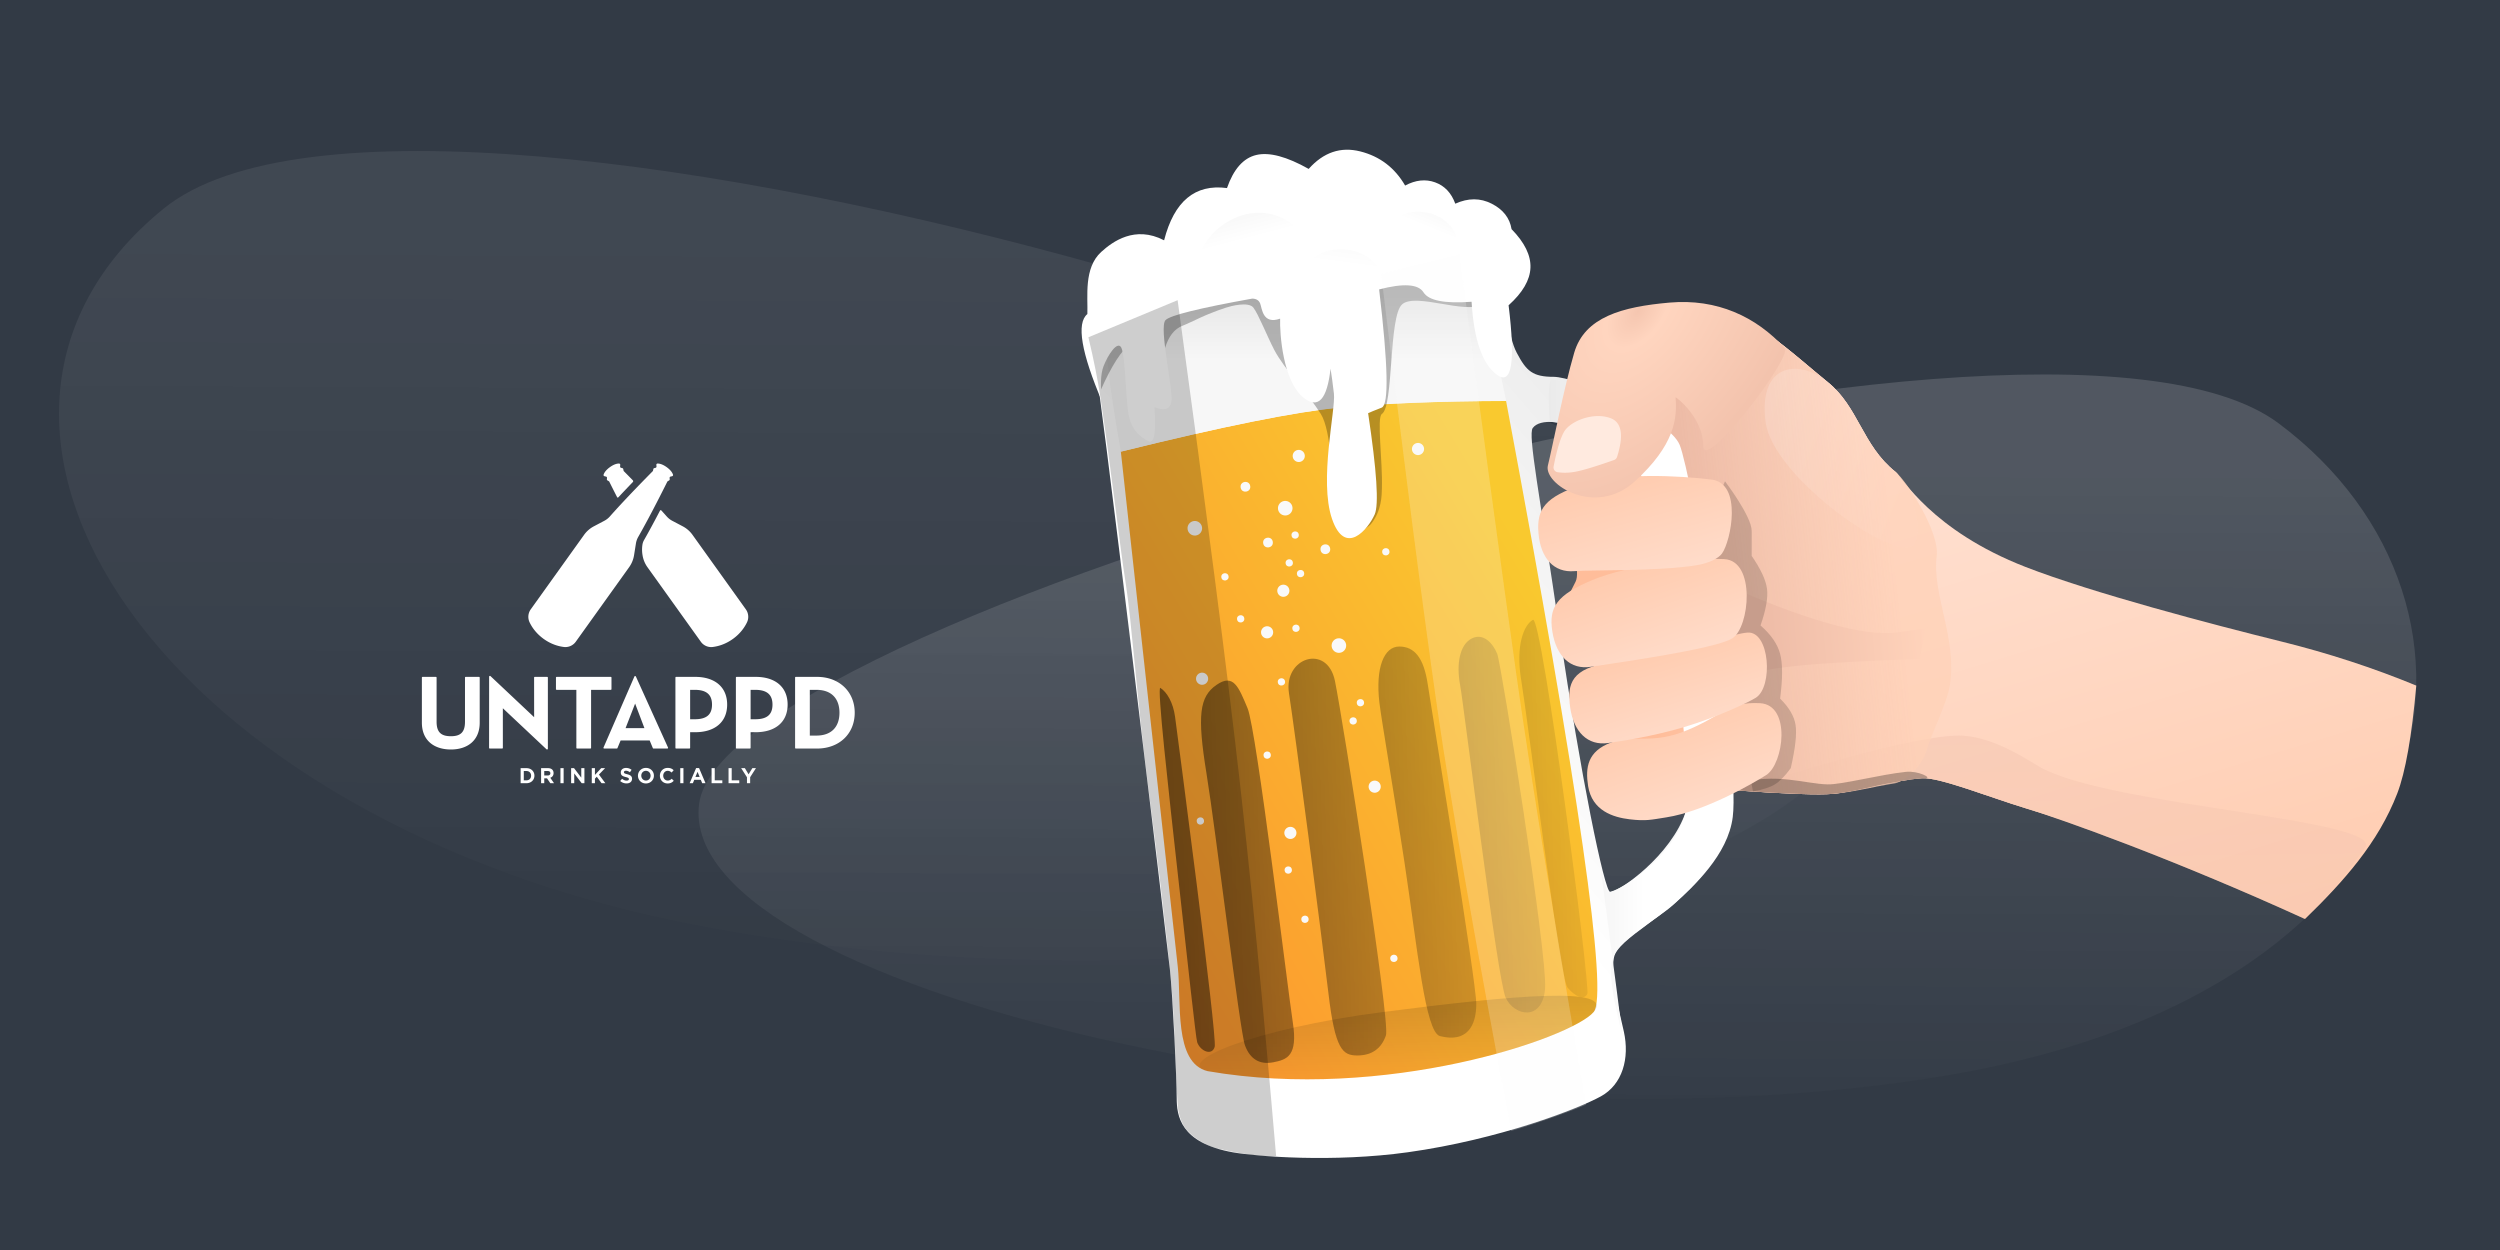<?xml version="1.0" encoding="UTF-8"?><svg width="1440" height="720" xmlns="http://www.w3.org/2000/svg"><defs><linearGradient x1="50%" y1="10.687%" x2="74.535%" y2="109.357%" id="i"><stop stop-color="#FFE3D6" offset="0%"/><stop stop-color="#FFCBAE" offset="100%"/></linearGradient><linearGradient x1="50.591%" y1="24.062%" x2="50%" y2="100%" id="a"><stop stop-color="#FFF" offset="0%"/><stop stop-color="#FFF" stop-opacity="0" offset="99.282%"/></linearGradient><linearGradient x1="64.77%" y1="68.754%" x2="113.107%" y2="11.869%" id="c"><stop stop-color="#FFF" offset="0%"/><stop stop-color="#E3E3E3" offset="100%"/></linearGradient><linearGradient x1="-11.851%" y1="88.44%" x2="75.605%" y2="12.896%" id="d"><stop stop-color="#FD8D2F" offset="0%"/><stop stop-color="#F9C92F" offset="100%"/></linearGradient><linearGradient x1="36.909%" y1="-193.788%" x2="49.149%" y2="92.154%" id="e"><stop offset="0%"/><stop stop-opacity="0" offset="100%"/></linearGradient><linearGradient x1="36.737%" y1="64.43%" x2="36.737%" y2="36.323%" id="f"><stop stop-color="#F7F7F7" offset="0%"/><stop stop-color="#E5E5E5" offset="100%"/></linearGradient><linearGradient x1="115.688%" y1="57.066%" x2="-58.87%" y2="62.623%" id="g"><stop stop-opacity="0" offset="0%"/><stop offset="100%"/></linearGradient><linearGradient x1="110.631%" y1="47.725%" x2="26%" y2="44.486%" id="h"><stop stop-color="#FDE1D2" offset="0%"/><stop stop-color="#FFBD9A" offset="100%"/></linearGradient><linearGradient x1="50.591%" y1="24.062%" x2="50.004%" y2="99.455%" id="b"><stop stop-color="#FFF" offset="0%"/><stop stop-color="#FFF" stop-opacity=".102" offset="89.769%"/><stop stop-color="#FFF" stop-opacity="0" offset="100%"/></linearGradient><linearGradient x1="7.867%" y1="129.938%" x2="100%" y2="-275.887%" id="j"><stop stop-color="#F3CBB9" offset="0%"/><stop stop-color="#E29C83" offset="100%"/></linearGradient><linearGradient x1="83.945%" y1="67.472%" x2="26.332%" y2="69.265%" id="k"><stop stop-color="#FFD0B6" stop-opacity=".719" offset="0%"/><stop stop-color="#EDBBA6" offset="100%"/></linearGradient><linearGradient x1="83.945%" y1="67.472%" x2="10.125%" y2="13.249%" id="l"><stop stop-color="#FFDAC8" offset="0%"/><stop stop-color="#FFF" offset="100%"/></linearGradient><linearGradient x1="22.533%" y1="86.688%" x2="92.718%" y2="86.688%" id="m"><stop stop-color="#EFBDA8" offset="0%"/><stop stop-color="#FFD3BB" offset="100%"/></linearGradient><linearGradient x1="50%" y1="43.94%" x2="-16.135%" y2="43.94%" id="n"><stop stop-color="#FFF" offset="0%"/><stop stop-color="#E3E3E3" offset="100%"/></linearGradient><linearGradient x1="100%" y1="134.131%" x2="50%" y2="0%" id="o"><stop stop-color="#FFE3D6" offset="0%"/><stop stop-color="#FFCBAE" offset="100%"/></linearGradient><linearGradient x1="32.202%" y1="0%" x2="45.141%" y2="64.415%" id="q"><stop stop-color="#F0F0F0" offset="0%"/><stop stop-color="#FFF" offset="100%"/></linearGradient><radialGradient cx="42.125%" cy="2.871%" fx="42.125%" fy="2.871%" r="70.976%" gradientTransform="matrix(.542 .701 -.919 1.229 .22 -.302)" id="p"><stop stop-color="#F5C6B0" offset="0%"/><stop stop-color="#FFD5BF" offset="16.791%"/><stop stop-color="#F3C3AD" offset="100%"/></radialGradient></defs><g fill="none" fill-rule="evenodd"><path fill="#FFF" d="M0 0h1440v720H0z"/><path fill="#323A45" d="M-22 720h1486V0H-22z"/><path d="M1045.527 297.157c15.247 130.135-354.519 215.017-672.784 155.78C54.477 393.7-91.528 162.371 60.343 39.109c151.87-123.26 969.937 127.913 985.184 258.048z" fill="url(#a)" opacity=".07" transform="translate(34 81)"/><path d="M368.68 382.04c14.08-110.554 769.538-323.936 909.786-219.221 140.248 104.715 104.748 324.971-189.16 375.296-293.908 50.324-734.705-45.52-720.625-156.075z" fill="url(#b)" opacity=".15" transform="translate(34 81)"/><g fill="#FFF"><path d="M301.7 444.107v5.365h1.524c1.605 0 2.686-1.085 2.686-2.658v-.025c0-1.573-1.081-2.682-2.686-2.682h-1.523zm-1.819-1.656h3.343c2.724 0 4.602 1.872 4.602 4.315v.023c0 2.445-1.878 4.34-4.602 4.34h-3.343v-8.678zm15.607 4.231c.95 0 1.522-.512 1.522-1.274v-.025c0-.833-.595-1.276-1.557-1.276h-1.964v2.575h1.999zm-3.819-4.23h3.936c1.095 0 1.951.309 2.522.881.477.477.726 1.157.726 1.955v.024c0 1.407-.774 2.288-1.891 2.681l2.164 3.135h-2.141l-1.914-2.824h-1.582v2.824h-1.82v-8.676zM322.815 451.129h1.833v-8.678h-1.833zM328.965 442.452h1.676l4.174 5.47v-5.47h1.81v8.677h-1.56l-4.305-5.65v5.65h-1.795zM340.86 442.452h1.82v3.909l3.614-3.909h2.249l-3.555 3.694 3.711 4.983h-2.203l-2.747-3.732-1.069 1.109v2.623h-1.82zM357.227 449.865l1.083-1.299c.785.656 1.606 1.072 2.616 1.072.81 0 1.308-.345 1.308-.881v-.025c0-.511-.31-.775-1.783-1.143-1.772-.442-2.88-.941-2.88-2.646v-.025c0-1.548 1.26-2.585 3.021-2.585 1.262 0 2.32.393 3.2 1.097l-.963 1.382c-.762-.55-1.522-.87-2.272-.87-.76 0-1.166.369-1.166.81v.024c0 .597.381.798 1.904 1.191 1.772.453 2.76 1.097 2.76 2.587v.024c0 1.705-1.309 2.67-3.164 2.67a5.449 5.449 0 01-3.664-1.383m17.509-3.051v-.025c0-1.525-1.12-2.8-2.69-2.8-1.569 0-2.663 1.252-2.663 2.777v.023c0 1.527 1.119 2.801 2.688 2.801 1.57 0 2.665-1.251 2.665-2.776m-7.268 0v-.025c0-2.454 1.94-4.48 4.603-4.48 2.665 0 4.579 1.99 4.579 4.457v.023c0 2.456-1.939 4.482-4.603 4.482-2.664 0-4.579-1.99-4.579-4.457m12.633 0v-.025c0-2.466 1.855-4.48 4.508-4.48 1.629 0 2.604.535 3.412 1.334l-1.165 1.347c-.678-.619-1.367-1-2.26-1-1.498 0-2.58 1.25-2.58 2.776v.023c0 1.527 1.06 2.801 2.58 2.801 1.011 0 1.63-.405 2.32-1.037l1.165 1.18c-.891.943-1.88 1.538-3.544 1.538-2.545 0-4.436-1.966-4.436-4.457M391.83 451.129h1.831v-8.678h-1.831zM403 447.529l-1.216-2.944-1.224 2.944H403zm-2.034-5.138h1.687l3.723 8.737h-1.914l-.81-1.978h-3.746l-.81 1.978h-1.866l3.736-8.737zM409.875 442.452h1.818v7.008h4.365v1.669h-6.183zM419.639 442.452h1.821v7.008h4.364v1.669h-6.185zM430.251 447.708l-3.343-5.256h2.141l2.129 3.552 2.176-3.552h2.081l-3.353 5.22v3.456h-1.831z"/><g><path d="M243 416.231v-25.933c0-.23.185-.416.415-.416h7.65c.228 0 .414.187.414.416v25.445c0 6.013 2.606 8.322 8.24 8.322 5.574 0 8.117-2.309 8.117-8.322v-25.445c0-.23.187-.416.415-.416h7.65c.23 0 .415.187.415.416v25.933c0 10.442-7.21 15.477-16.597 15.477-9.51 0-16.718-5.035-16.718-15.477zm39.527-26.786l25.136 23.662-.027-22.809c0-.229.186-.416.416-.416h7.105c.228 0 .414.186.414.416v40.94a.471.471 0 01-.794.346l-25.135-23.628.002 22.793c0 .23-.185.417-.415.417h-7.106a.415.415 0 01-.414-.417l.025-40.96a.47.47 0 01.793-.344zm49.456 7.908h-11.337a.416.416 0 01-.416-.417v-6.638c0-.229.186-.415.416-.415H351.8c.23 0 .415.186.415.415v6.638c0 .23-.186.417-.415.417h-11.336v33.397a.415.415 0 01-.414.415h-7.653a.415.415 0 01-.414-.415v-33.397zm33.849 7.912l-5.5 14.123h10.844l-5.344-14.123zm.439-15.592l18.507 40.905a.415.415 0 01-.378.587h-7.982a.41.41 0 01-.381-.256l-1.837-4.417h-16.717l-1.833 4.417a.415.415 0 01-.384.256h-7.264a.415.415 0 01-.38-.58l17.787-40.905a.472.472 0 01.862-.007zm33.918 24.618c6.905 0 9.93-2.793 9.93-8.44 0-5.708-3.147-8.499-9.93-8.499h-2.67v16.939h2.67zm-11.148-23.993c0-.23.184-.416.414-.416h10.974c11.507 0 18.414 6.015 18.414 15.969 0 9.953-6.965 15.905-18.414 15.905h-2.91v8.994c0 .23-.185.415-.414.415h-7.65a.414.414 0 01-.414-.415v-40.452zm45.97 23.993c6.908 0 9.94-2.793 9.94-8.44 0-5.708-3.154-8.499-9.94-8.499h-2.662v16.939h2.661zm-11.14-23.993c0-.23.186-.416.414-.416h10.972c11.512 0 18.415 6.015 18.415 15.969 0 9.953-6.97 15.905-18.415 15.905h-2.908v8.994c0 .23-.186.415-.414.415h-7.65a.415.415 0 01-.414-.415v-40.452zm46.337 33.402c9.145 0 13.325-5.466 13.325-13.173 0-7.712-4.18-13.175-13.325-13.175h-3.756V423.7h3.756zm-12.236-33.402c0-.23.186-.416.414-.416h12.243c12.664 0 21.688 8.442 21.688 20.645 0 12.201-8.963 20.638-21.688 20.638h-12.243a.415.415 0 01-.414-.415v-40.452z"/></g><g><path d="M362.379 326.713l-30.737 42.926a7.363 7.363 0 01-6.901 3.018c-3.051-.38-7.252-1.525-11.585-4.64-4.33-3.117-6.758-6.737-8.094-9.512a7.401 7.401 0 01.644-7.52l30.737-42.926a16.166 16.166 0 015.606-4.893l6.046-3.19c1.214-.641 2.3-1.495 3.208-2.525 2.935-3.329 10.814-12.057 24.787-26.162l.242-1.119a.693.693 0 01.508-.526l.77-.194a.71.71 0 00.532-.745l-.079-.952a.69.69 0 01.659-.751c.927-.026 2.734.242 5.282 2.074 2.548 1.831 3.38 3.461 3.651 4.35a.69.69 0 01-.5.866l-.924.23a.708.708 0 00-.535.745l.064.792a.691.691 0 01-.335.65l-.98.59c-8.86 17.78-14.59 28.056-16.796 31.909a11.328 11.328 0 00-1.359 3.853l-1.081 6.763a16.218 16.218 0 01-2.83 6.889zm67.234 24.27l-30.737-42.925a16.183 16.183 0 00-5.605-4.892l-6.048-3.191a11.301 11.301 0 01-3.208-2.525c-.72-.815-1.759-1.978-3.096-3.45a.467.467 0 00-.748.097c-4.66 8.938-7.797 14.535-9.213 17.008a7.52 7.52 0 00-.904 2.56 18.452 18.452 0 000 5.822l.056.337a16.218 16.218 0 002.83 6.888l30.737 42.926a7.321 7.321 0 006.827 3.029c3.056-.372 7.29-1.51 11.658-4.651 4.331-3.115 6.757-6.735 8.093-9.51a7.4 7.4 0 00-.642-7.522zm-81.45-76.69l.925.23a.71.71 0 01.535.744l-.064.793a.689.689 0 00.334.65l.98.59c1.64 3.288 3.162 6.302 4.584 9.08.135.267.48.32.683.1a729.384 729.384 0 018.363-8.805.724.724 0 00.015-1.005 960.694 960.694 0 00-5.29-5.381l-.242-1.12a.693.693 0 00-.507-.525l-.77-.193a.71.71 0 01-.533-.746l.079-.951a.686.686 0 00-.651-.752c-.925-.028-2.734.236-5.29 2.073-2.548 1.832-3.379 3.462-3.65 4.35a.69.69 0 00.5.868z"/></g></g><path d="M255.712 122.314c5.506 10.453 9.075 13.74 21.232 13.74 12.158 0 66.94 21.559 73.648 37.62 6.708 16.062 40.286 177.683 30.274 194.916-5.305 9.131 3.375 26.587-17.98 53.932-18.949 24.263-49.172 36.757-51.26 48.122-2.089 11.365 2.19 26.874 5.687 42.435 3.497 15.56-.821 30.577-13.181 37.403-13.129 7.25-58.7 24.881-111.206 32.215-42.817 5.98-87.435 2.468-101.007 0-30.215-5.493-32.135-21.123-32.135-31.276 0-10.153-2.184-57.827-3.946-74.21-1.761-16.383-41.031-343.305-44.327-357.778-3.295-14.474 4.307-16.583 33.553-21.286 29.245-4.702 164.543-20.007 180.965-22.84 16.423-2.834 23.99-.077 23.99 9.623s.188 26.93 5.693 37.384zm9.139 43.238c-2.88 3.898 4.08 38.651 15.669 118.452 11.589 79.8 25.643 148.788 28.968 148.788 4.888 0 35.172-20.719 43.69-46.733 8.518-26.015-19.444-188.443-27.047-200.479-7.604-12.035-52.718-31.615-61.28-20.028z" fill="url(#c)" fill-rule="nonzero" transform="translate(618 81)"/><path d="M27.593 179.09c58.588-14.497 100.593-22.957 126.015-25.379 25.422-2.422 57.383-3.692 95.883-3.809 42.125 224.684 58.94 342.024 50.446 352.02-12.741 14.994-120.123 51.771-222.352 34.053-19.723-4.79-14.948-40.201-17.199-60.244-1.5-13.362-12.431-112.243-32.793-296.641z" fill="url(#d)" transform="translate(618 81)"/><path d="M299.937 501.922c-12.741 14.994-120.123 51.771-222.352 34.053-19.723-4.79 25.48-24.32 100.986-34.053 75.506-9.732 134.108-14.994 121.366 0z" fill="url(#e)" opacity=".482" style="mix-blend-mode:soft-light" transform="translate(618 81)"/><path d="M27.657 179.164c58.588-14.497 100.593-22.957 126.015-25.379 25.422-2.422 57.383-3.692 95.883-3.809-17.014-82.751-29.768-119.13-38.262-109.133-12.741 14.994-81.407 50.895-183.636 33.177-13.149-3.194-13.149 31.854 0 105.144z" fill="url(#f)" transform="translate(618 81)"/><path d="M82.699 313.504c-9.797 6.8-11.22 17.397-5.753 51.045 5.467 33.648 19.207 148.652 22.168 156.611 2.96 7.96 8.485 11.233 16.355 9.707 7.87-1.525 14.165-3.651 11.21-22.842-2.955-19.19-20.916-168.808-26.078-181.07-5.162-12.264-8.105-20.251-17.902-13.451zM124.456 318.349c-3.263-20.725 22.014-28.727 26.457-7.2 4.444 21.528 32.005 196.61 29.394 204.218-2.61 7.607-8.115 11.585-16.508 11.585-8.392 0-12.786-3.224-16.646-36.038-3.86-32.815-19.435-151.841-22.697-172.565zM176.523 323.622c-2.34-20.165 2.708-32.223 11.449-32.223 8.74 0 14.126 6.505 16.384 21.57 2.258 15.066 27.98 171.285 27.98 184.286 0 13-5.599 22.453-20.906 18.532-8.489-2.174-12.999-50.7-20.376-99.58-6.326-41.915-13.45-83.276-14.53-92.585zM229.691 286.774c-6.779 3.452-8.96 14.395-6.681 26.717 2.278 12.322 21.364 169.481 26.263 180.157 4.899 10.676 21.297 13.866 22.696-5.374 1.4-19.24-25.183-186.834-27.595-192.729-2.412-5.895-7.904-12.222-14.683-8.77zM264.978 276.015c-5.16 2.78-10.15 14.815-6.714 35.008 3.436 20.193 22.192 171.416 26.612 176.78 4.42 5.364 9.484 7.403 11.418 3.702 1.933-3.702-26.155-218.27-31.316-215.49zM50.374 315.236c3.796 2.417 7.35 8.416 8.459 16.628 1.108 8.211 24.456 184.702 22.826 190.13-1.63 5.43-8.307 2.38-10.069-2.622-.81-2.3-5.545-46.441-10.721-92.894-6.086-54.615-12.546-112.548-10.495-111.242z" fill="url(#g)" fill-rule="nonzero" opacity=".749" style="mix-blend-mode:soft-light" transform="translate(618 81)"/><g fill-rule="nonzero"><path d="M43.352 282.374c2.039-16.446 7.39-27.601 16.053-33.466 8.664-5.866 8.166-15.76-1.494-29.682-13.41 2.675-19.726 3.72-18.945 3.135 1.172-.877 7.015-26.593 18.945-28.255 7.954-1.108-1.843-8.172-29.39-21.191 5.021-7.852 8.503-13.383 10.445-16.593 3.44-5.684-1.38-18.888 4.386-22.12 9.387-5.264 20.459-51.204 43.916-61.245 16.46-7.046 45.476 17.188 56.517 27.043 26.776 23.898 22.528 93.576 41.666 122.883 8.614 13.19 23.659 33.895 45.135 62.117-30.744 4.792-58.385 4.792-82.922 0s-59.308-5.668-104.312-2.626z" fill="url(#h)" transform="rotate(-5 2520.395 -9700.855)"/><path d="M60.308 114.644l-.09-.978c-2.59-28.924.377-48.67 8.903-59.239C82.054 38.396 98.962 3.661 122.817 3.661c23.855 0 54.428 35.059 70.857 50.766 16.43 15.708 16.695 38.215 34.429 54.956 6.02 5.684.014 35.278 11.576 44.791 13.604 11.194 47.827 46.72 72.552 63.83 24.955 17.27 88.191 41.817 189.71 73.642-15.364 35.196-39.315 64.372-71.853 87.529-72.537-41.104-125.018-62.605-144.2-70.277-19.183-7.673-47.903-22.186-57.785-22.41-15.204-.346-39.325 4.467-52.067 4.467-8.106 0-26.36-2.242-54.76-6.724L60.309 114.644z" fill="url(#i)" transform="rotate(-5 2520.395 -9700.855)"/><path d="M60.308 114.644l-.09-.978c-2.59-28.924.377-48.67 8.903-59.239C82.054 38.396 98.962 3.661 122.817 3.661c23.855 0 54.428 35.059 70.857 50.766 16.43 15.708 16.695 38.215 34.429 54.956 3.526 3.329 17.657 35.35 69.895 61.087 36.952 18.205 103.597 42.095 143.048 55.618 26.3 9.015 51.342 19.691 75.125 32.028-5.125 28.878-10.575 49.208-16.348 60.989-13.406 27.353-35.092 47.702-59.224 67.361-72.537-41.103-135.529-69.896-154.711-77.568-19.183-7.673-47.903-22.186-57.785-22.41-15.204-.346-39.325 4.467-52.067 4.467-8.106 0-26.36-2.242-54.76-6.724L60.309 114.644z" fill="url(#i)" transform="rotate(-5 2520.395 -9700.855)"/><path d="M296.082 285.944c37.432 25.905 195.841 47.186 182.46 62.73-11.295 13.124-23.55 26.92-38.445 37.52-72.536-41.103-135.027-69.624-154.21-77.296-19.182-7.673-47.902-22.186-57.784-22.41-15.204-.346-39.325 4.467-52.067 4.467-8.106 0-26.36-2.242-54.76-6.724 65.763-14.791 108.626-21.625 128.59-20.503 19.75 1.11 39.665 17.683 46.216 22.216z" fill="url(#j)" opacity=".342" transform="rotate(-5 2520.395 -9700.855)"/><path d="M60.308 114.644l-.09-.978c-2.59-28.924.377-48.67 8.903-59.239C82.054 38.396 98.962 3.661 122.817 3.661c23.855 0 54.428 35.059 70.857 50.766 16.43 15.708 16.695 38.215 34.429 54.956 6.02 5.684 22.342 36.858 19.41 50.241-4.793 21.87 7.807 48.719.95 75.313-2.475 9.6-13.19 27.126-15.96 34.457-5.01 13.255-17.572 18.417-20.026 18.596-15.079 1.1-23.699 2.965-36.441 2.965-8.106 0-26.36-2.242-54.76-6.724L60.309 114.644z" fill="url(#k)" transform="rotate(-5 2520.395 -9700.855)"/><path d="M156.036 74.145c-1.45-32.996 21.209-35.425 37.638-19.718 16.43 15.708 16.695 38.215 34.429 54.956 6.02 5.684 14.658 32.518 7.064 42.372-9.104 11.813-77.681-44.614-79.131-77.61z" fill="url(#l)" opacity=".172" transform="rotate(-5 2520.395 -9700.855)"/><path d="M1092.095 450.466c-14.925 2.41-23.6 5.68-36.295 6.791-8.075.707-26.454.065-55.136-1.925-2.469-2.008-2.469-3.361 0-4.06 22.446-6.361 39.178.288 52.05.531 8.367.158 30.082-5.646 45.138-7.218 7.108-.743 15.42 3.65 11.183 3.65-5.382 0-16.11 2.097-16.94 2.231z" fill="#000" opacity=".278" style="mix-blend-mode:soft-light"/><path d="M120.162 162.976c47.758 26.67 81.444 39.528 101.06 38.573 19.614-.955 25.034-1.352 16.26-1.19l-5 17.583c-61.453-3.496-94.938-2.986-100.455 1.53-5.518 4.517-9.473-14.316-11.865-56.496z" fill="url(#m)" transform="rotate(-5 2520.395 -9700.855)"/><path d="M1003.074 419.388l-23.936-108.827 14.454-33.343s15.388 20.176 15.388 28.597v14.382c5.249 7.659 8.192 14 8.829 19.025.637 5.024-.613 12.038-3.748 21.04 6.005 5.238 9.764 10.681 11.276 16.33 1.512 5.649 1.512 14.248 0 25.799 5.165 5.085 8.136 10.164 8.914 15.236.778 5.073-.145 13.348-2.77 24.825-3.344 4.542-6.391 7.66-9.142 9.351-2.75 1.692-6.966 3.043-12.649 4.053l-6.616-36.468z" fill="#000" opacity=".17" style="mix-blend-mode:soft-light"/><path d="M47.151 325.665c2.07 7.947 3.646 12.386 4.5 12.386 4.887 0 35.012-17.257 43.53-43.271 8.519-26.015-19.547-190.33-27.15-202.365-5.9-9.339-34.113-24.373-50.459-25.226-.847-15.27-.572-24.3 1.272-24.3 12.158 0 66.94 21.558 73.648 37.62 6.708 16.062 34.992 178.249 30.586 214.27-2.685 21.957-22.914 40.253-33.52 49.996-10.606 9.743-33.944 21.339-36.032 32.704-2.089 11.365 2.189 26.874 5.687 42.434 1.19 5.292-4.506-36.623-12.062-94.248z" fill="url(#n)" transform="translate(874.996 175.741)"/><path d="M96.976 247.329c-21.743 5.29-30.655-2.761-44.635.176-13.98 2.937-16.836 11.712-16.838 22.737-.002 14.31 11.38 19.987 20.676 22.612 9.297 2.626 12.352 2.143 20.916 2.184 22.55.107 52.83-11.652 60.734-15.072 10.907-4.719 20.736-37.652 2.899-41.451-17.837-3.8-22.008 3.524-43.752 8.814z" fill="url(#o)" transform="rotate(-9 1635.088 -5224.494)"/><path d="M55.326 202.693c-21.627.471-25.974 8.07-25.976 22.38-.002 14.31 6.898 23.417 18.723 23.415 5.96 0 25.531-.088 44.813-3.02 18.967-2.883 37.653-8.592 43.062-10.932 10.907-4.718 13.502-37.133.483-37.873-7.824-.444-25.276 3.166-44.607 5.013-12.835 1.226-27.869.83-36.498 1.017z" fill="url(#o)" transform="rotate(-8 1770.64 -5940.694)"/><path d="M50.27 154.049c-21.743 5.29-27.446 11.5-27.449 25.81-.002 14.31 6.898 23.417 18.723 23.415 11.824-.002 72.172 1.267 83.078-3.452 10.907-4.718 20.37-41.985 2.533-45.784-17.837-3.8-55.142-5.279-76.885.011z" fill="url(#o)" transform="rotate(-9 1627.552 -5263.896)"/><path d="M47.568 100.956c-21.742 5.286-27.444 11.496-27.444 25.806 0 14.311 6.9 23.419 18.725 23.419 8.955 0 48.453 4.419 70.515 2.725 7.068-.543 12.71-2.725 15.087-5.48 5.635-6.532 15.46-39.116-2.377-42.918-17.837-3.802-52.764-8.839-74.506-3.552z" fill="url(#o)" transform="rotate(-5 2520.395 -9700.855)"/><path d="M170.725 32.695C155.806 13.232 134.339.86 106.913.86c-27.425 0-49.42 4.04-57.21 23.954-7.79 19.914-17.188 53.001-20.774 63.4-3.587 10.4 24.518 32.266 49.148 13.444 24.63-18.82 27.519-33.968 27.519-46.086 0-.677 14.935 12.9 13.499 29.32-1.362 15.562 55.916-46.604 51.63-52.196z" fill="url(#p)" transform="rotate(-5 2520.395 -9700.855)"/><path d="M897.238 272.006c3.326.462 6.766.356 10.321-.318 4.411-.836 11.788-3.075 22.13-6.716a2.8 2.8 0 001.739-1.794c3.936-12.393 2.72-19.817-3.65-22.272-9.894-3.812-23.334 1.699-26.843 7.742-2.142 3.688-4.161 10.37-6.06 20.046a2.8 2.8 0 002.363 3.312z" fill="#FFEADF"/></g><g style="mix-blend-mode:soft-light" transform="rotate(-8 2270.592 -4590.48)" fill="#F9F9F9" fill-rule="nonzero"><ellipse cx="110.282" cy="5.588" rx="4.899" ry="4.903"/><ellipse cx="54.585" cy="16.811" rx="2.799" ry="2.802"/><ellipse cx="95.174" cy="58.84" rx="2.799" ry="2.802"/><ellipse cx="62.983" cy="50.434" rx="2.799" ry="2.802"/><ellipse cx="75.579" cy="32.222" rx="4.199" ry="4.203"/><ellipse cx="22.394" cy="36.425" rx="4.199" ry="4.203"/><ellipse cx="95.174" cy="114.878" rx="4.199" ry="4.203"/><ellipse cx="73.48" cy="63.743" rx="2.099" ry="2.101"/><ellipse cx="101.472" cy="297.703" rx="2.099" ry="2.101"/><ellipse cx="48.287" cy="238.863" rx="2.099" ry="2.101"/><ellipse cx="2.099" cy="203.839" rx="2.099" ry="2.101"/><ellipse cx="79.078" cy="70.748" rx="2.099" ry="2.101"/><ellipse cx="102.872" cy="149.202" rx="2.099" ry="2.101"/><ellipse cx="72.08" cy="101.569" rx="2.099" ry="2.101"/><ellipse cx="97.273" cy="159.008" rx="2.099" ry="2.101"/><ellipse cx="59.484" cy="130.989" rx="2.099" ry="2.101"/><ellipse cx="45.487" cy="171.617" rx="2.099" ry="2.101"/><ellipse cx="41.289" cy="91.763" rx="2.099" ry="2.101"/><ellipse cx="53.885" cy="268.283" rx="2.099" ry="2.101"/><ellipse cx="35.69" cy="66.545" rx="2.099" ry="2.101"/><ellipse cx="129.464" cy="65.144" rx="2.099" ry="2.101"/><ellipse cx="107.07" cy="25.918" rx="2.099" ry="2.101"/><ellipse cx="79.078" cy="48.333" rx="2.099" ry="2.101"/><ellipse cx="87.476" cy="3.502" rx="3.499" ry="3.502"/><ellipse cx="156.057" cy="9.106" rx="3.499" ry="3.502"/><ellipse cx="55.285" cy="101.569" rx="3.499" ry="3.502"/><ellipse cx="104.271" cy="198.235" rx="3.499" ry="3.502"/><ellipse cx="52.486" cy="217.848" rx="3.499" ry="3.502"/><ellipse cx="14.483" cy="122.823" rx="3.499" ry="3.502"/><ellipse cx="67.881" cy="79.154" rx="3.499" ry="3.502"/></g><path d="M668.856 228.056c-1.116-23.295 2.95-36.76 12.196-40.397 6.219-2.446 12.126-6.195 25.178-10.475 2.758-.904 12.881-3.614 15.71 0 2.828 3.615 8.16 16.937 11.987 24.272 5.975 11.454 19.277 24.865 26.868 36.97 6.346 10.122 6.277 40.365 6.277 33.898l11.22-57.206v93.091c6.106-2.39 9.933-4.556 11.48-6.496 6.172-7.737 6.084-16.551 6.203-20.268.51-16.046-3.107-40.997 0-43.018 6.887-4.48 3.753-56.453 11.717-63.19 7.965-6.739 36.59 5.99 46.196 0 9.606-5.992 11.65-19.986 10.628-19.986H681.052l-49.455 48.852 2.182 21.162c6.393-14.508 12.262-23.656 17.608-27.445 5.345-3.79 11.168 6.29 17.469 30.236z" fill="#000" fill-rule="nonzero" opacity=".268" style="mix-blend-mode:soft-light"/><path d="M634.908 231.642c-12.148-28.562-15.009-45.48-8.581-50.754.35-10.056-2.168-26.564 7.987-35.786 6.513-5.914 19.384-15.416 36.209-6.688 5.77-22.525 17.843-32.555 36.219-30.09 3.82-10.961 9.46-17.316 16.92-19.066 7.46-1.749 17.505.93 30.134 8.034 8.526-9.565 18.428-12.926 29.706-10.084 11.278 2.841 19.895 9.397 25.851 19.666 6.02-3.217 11.774-3.833 17.263-1.848 5.488 1.985 9.364 6.084 11.627 12.297 7.41-3.356 14.403-3.356 20.98 0 6.578 3.357 10.39 8.243 11.439 14.66 7.532 7.708 11.16 15.12 10.882 22.235-.277 7.116-4.474 14.325-12.591 21.627 4.034 32.867 1.82 46.225-6.64 40.075-8.461-6.151-13.356-20.188-14.684-42.112-15.481 1.158-24.71-.65-27.688-5.422-2.977-4.773-11.497-5.335-25.558-1.688 5.177 43.746 5.665 66.444 1.464 68.095-4.201 1.65-6.803 2.715-7.807 3.195 4.99 33.25 6.254 52.678 3.793 58.285-3.69 8.412-17.014 24.709-24.598 2.586s2.18-62.93 1.11-72.094c-.712-6.11-1.365-10.912-1.957-14.41-1.95 17.613-7.026 23.27-15.229 16.972-12.303-9.447-14.095-37.405-13.802-45.79-10.068 3.585-10.417-5.877-11.479-8.671-.707-1.863-2.234-2.818-4.58-2.868-30.597 5.501-47.245 9.629-49.944 12.384-4.049 4.132 4.76 40.914 3.357 47.26-.935 4.23-4.177 5.194-9.726 2.889 1.09 14.994-.156 21.505-3.738 19.532-5.373-2.96-10.227-7.035-11.575-17.582-1.348-10.548-1.67-32.132-3.825-36.276-2.156-4.143-7.727 4.216-10.241 10.82-1.676 4.401-1.909 11.274-.698 20.617z" fill="#FFF" fill-rule="nonzero"/><path d="M795.535 157.894c13.145 108.456 23.907 191.717 32.285 249.782 8.051 55.802 22.18 136.433 42.615 243.771 15.955-4.68 35.178-11.629 43.117-15.155-18.623-107.772-31.945-189.962-39.966-246.571-8.643-61.001-19.616-142.052-32.92-243.153l-45.13 11.326z" fill="#F9F9F9" fill-rule="nonzero" opacity=".21" style="mix-blend-mode:soft-light"/><path d="M626.927 194.262c3.163 13.358 5.496 25.066 7 35.125 6.19 41.392 11.234 86.36 14.389 105.919 3.47 21.522 6.805 69.778 13.185 119.054 4.886 37.733 9.822 76.621 13.188 112.82 2.211 23.778 2.216 48.992 3.621 68.453.052.718.122 8.413 4.762 14.583 4.392 5.84 13.245 10.16 17.456 11.16 8.658 2.056 24.92 5.47 34.515 4.46-7.83-91.154-14.698-160.791-21.367-219.306-6.96-61.07-18.749-152.279-35.366-273.627l-51.383 21.36z" fill="#000" fill-rule="nonzero" opacity=".193" style="mix-blend-mode:soft-light"/><path d="M70.928 74.544c-3.644-24.31 38.537-48.107 60.53-19.036" fill="url(#q)" fill-rule="nonzero" transform="rotate(-6 1182.868 -5797.24)"/><path d="M185.18 60.243c-2.332-13.955 24.577-27.6 38.62-10.907" fill="url(#q)" fill-rule="nonzero" opacity=".682" transform="rotate(30 362.27 1244.646)"/><path d="M135.18 82.028c-2.57-14.705 27.114-29.09 42.6-11.5" fill="url(#q)" fill-rule="nonzero" opacity=".518" transform="rotate(15 157.773 2459.813)"/></g></svg>